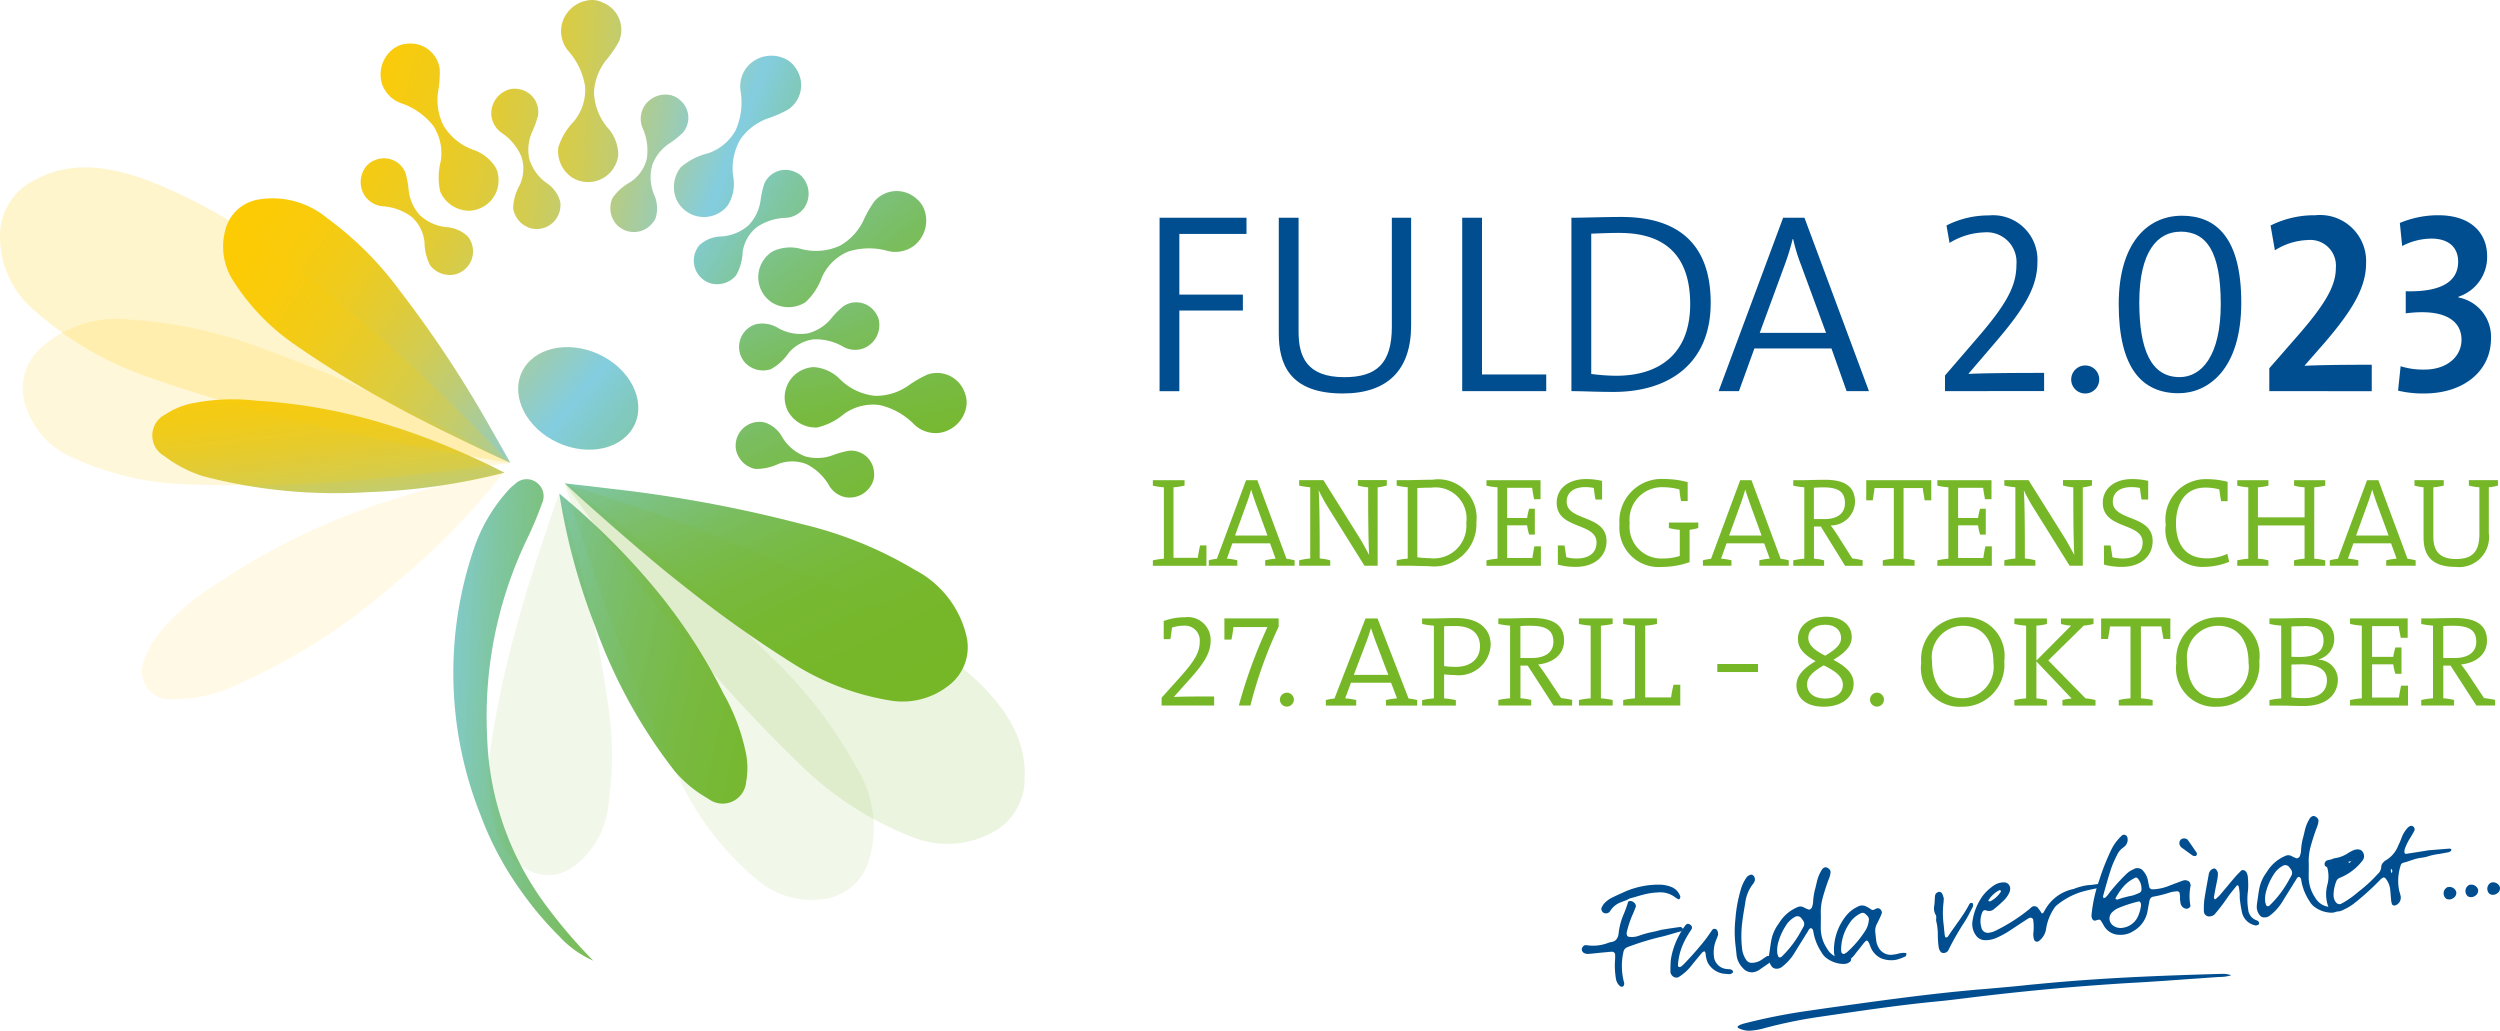 <?xml version="1.0" encoding="UTF-8"?>
<svg xmlns="http://www.w3.org/2000/svg" xmlns:xlink="http://www.w3.org/1999/xlink" width="137.756" height="56.791" viewBox="0 0 137.756 56.791">
  <defs>
    <style>.a{fill:#004e90;}.b{fill:url(#a);}.c{fill:url(#b);}.d{fill:url(#c);}.e{fill:url(#d);}.f{fill:url(#e);}.g{fill:url(#f);}.h{fill:url(#g);}.i{fill:url(#h);}.j{fill:url(#i);}.k{fill:url(#j);}.l{fill:url(#k);}.m{fill:url(#l);}.n{fill:url(#m);}.o{fill:url(#n);}.p{fill:url(#o);}.q{fill:url(#p);}.r{fill:url(#q);}.s{opacity:0.2;fill:url(#r);}.t,.v{opacity:0.15;}.t{fill:url(#s);}.u,.w,.x{opacity:0.1;}.u{fill:url(#t);}.v{fill:url(#u);}.w{fill:url(#v);}.x{fill:url(#w);}.y{fill:#76b728;}</style>
    <linearGradient id="a" x1="-2.596" y1="-0.987" x2="3.56" y2="1.967" gradientUnits="objectBoundingBox">
      <stop offset="0" stop-color="#ffcb00"></stop>
      <stop offset="0.086" stop-color="#fdcb03"></stop>
      <stop offset="0.155" stop-color="#f8cb0d"></stop>
      <stop offset="0.219" stop-color="#eecb1e"></stop>
      <stop offset="0.278" stop-color="#e1cb36"></stop>
      <stop offset="0.336" stop-color="#d0cc55"></stop>
      <stop offset="0.391" stop-color="#bbcc7b"></stop>
      <stop offset="0.445" stop-color="#a2cca7"></stop>
      <stop offset="0.497" stop-color="#86cdda"></stop>
      <stop offset="0.503" stop-color="#83cde0"></stop>
      <stop offset="0.523" stop-color="#82cbce"></stop>
      <stop offset="0.579" stop-color="#7fc6a2"></stop>
      <stop offset="0.638" stop-color="#7cc17d"></stop>
      <stop offset="0.699" stop-color="#7abd5e"></stop>
      <stop offset="0.762" stop-color="#78bb46"></stop>
      <stop offset="0.83" stop-color="#77b935"></stop>
      <stop offset="0.903" stop-color="#76b72b"></stop>
      <stop offset="0.994" stop-color="#76b728"></stop>
      <stop offset="0.995" stop-color="#76b728"></stop>
      <stop offset="1" stop-color="#76b728"></stop>
    </linearGradient>
    <linearGradient id="b" x1="-3.675" y1="-0.388" x2="8.616" y2="2.228" xlink:href="#a"></linearGradient>
    <linearGradient id="c" x1="-0.959" y1="-0.127" x2="5.675" y2="2.722" xlink:href="#a"></linearGradient>
    <linearGradient id="d" x1="-3.878" y1="-1.012" x2="6.158" y2="2.452" xlink:href="#a"></linearGradient>
    <linearGradient id="e" x1="-3.1" y1="-0.58" x2="8.198" y2="2.815" xlink:href="#a"></linearGradient>
    <linearGradient id="f" x1="-1.24" y1="-0.52" x2="5.73" y2="3.563" xlink:href="#a"></linearGradient>
    <linearGradient id="g" x1="-3.372" y1="-1.869" x2="3.452" y2="2.302" xlink:href="#a"></linearGradient>
    <linearGradient id="h" x1="-3.312" y1="-4.27" x2="2.264" y2="2.71" xlink:href="#a"></linearGradient>
    <linearGradient id="i" x1="-3.736" y1="-4.218" x2="1.914" y2="2.076" xlink:href="#a"></linearGradient>
    <linearGradient id="j" x1="-2.598" y1="-2.227" x2="2.061" y2="1.876" xlink:href="#a"></linearGradient>
    <linearGradient id="k" x1="-2.862" y1="-5.146" x2="1.438" y2="2.074" xlink:href="#a"></linearGradient>
    <linearGradient id="l" x1="-1.001" y1="-1.321" x2="0.942" y2="0.863" xlink:href="#a"></linearGradient>
    <linearGradient id="m" x1="-2.499" y1="-0.577" x2="1.661" y2="0.96" xlink:href="#a"></linearGradient>
    <linearGradient id="n" x1="-0.207" y1="-0.02" x2="2.517" y2="1.779" xlink:href="#a"></linearGradient>
    <linearGradient id="o" x1="-0.18" y1="-0.902" x2="2.043" y2="4.207" xlink:href="#a"></linearGradient>
    <linearGradient id="p" x1="-3.278" y1="-2.192" x2="4.216" y2="3.148" xlink:href="#a"></linearGradient>
    <linearGradient id="q" x1="-2.97" y1="-0.162" x2="2.612" y2="0.826" xlink:href="#a"></linearGradient>
    <linearGradient id="r" x1="-0.615" y1="4.785" x2="1.71" y2="7.231" xlink:href="#a"></linearGradient>
    <linearGradient id="s" x1="-2.084" y1="17.366" x2="0.045" y2="21.173" xlink:href="#a"></linearGradient>
    <linearGradient id="t" x1="-3.539" y1="15.247" x2="-0.991" y2="17.719" xlink:href="#a"></linearGradient>
    <linearGradient id="u" x1="-1.362" y1="-3.894" x2="0.799" y2="-2.216" xlink:href="#a"></linearGradient>
    <linearGradient id="v" x1="-3.883" y1="-6.994" x2="-1.029" y2="-5.704" xlink:href="#a"></linearGradient>
    <linearGradient id="w" x1="-29.197" y1="-13.139" x2="-23.66" y2="-12.053" xlink:href="#a"></linearGradient>
  </defs>
  <g transform="translate(0.002 0)">
    <g transform="translate(87.16 44.961)">
      <path class="a" d="M530.549,296.263c-.344.085-.676.2-1.021.284a14.425,14.425,0,0,0-1.78.53,1.258,1.258,0,0,0-.2.08.328.328,0,0,0-.174.214,3.547,3.547,0,0,0,.022,1.695.244.244,0,0,1,.005.146.153.153,0,0,1-.078.1.2.2,0,0,1-.129-.015.67.67,0,0,1-.241-.427,4.4,4.4,0,0,1-.045-1.074,2.546,2.546,0,0,0,0-.276.177.177,0,0,0-.151-.131c-.118,0-.234.015-.36.028-.33.025-.661.07-.991.095a.47.47,0,0,1-.2-.048.232.232,0,0,1-.133-.232c.012-.08.106-.2.174-.2l.068-.007a2.326,2.326,0,0,0,1.26-.143c.03,0,.048-.015.066-.017.32-.033.438-.222.465-.53a3.669,3.669,0,0,1,.252-.958,7.1,7.1,0,0,0,.274-.755.415.415,0,0,1,.1-.03.3.3,0,0,1,.214.085.233.233,0,0,1,.1.244c-.055.133-.1.266-.164.4a5.772,5.772,0,0,0-.322.946.363.363,0,0,0,0,.206.136.136,0,0,0,.088.09,1.159,1.159,0,0,0,.629-.076,5.333,5.333,0,0,1,.755-.2c.193-.04.372-.1.556-.128.309-.051.618-.095.918-.136.038,0,.083.04.115.066C530.672,296.132,530.626,296.234,530.549,296.263Zm-.065-1.829c-.023.061-.06.085-.113.051a.925.925,0,0,1-.126-.075,1.363,1.363,0,0,0-1-.287,3.629,3.629,0,0,0-.639.086c-.259.056-.5.141-.754.207-.02,0-.028.013-.048.015a.407.407,0,0,0-.169.066.491.491,0,0,0-.111.061l-.02,0c-.057.025-.123.043-.179.068-.01,0-.018.012-.028.013a1.165,1.165,0,0,0-.662.511.276.276,0,0,1-.383.08.27.27,0,0,1-.1-.244c.033-.063.065-.134.1-.188a1.406,1.406,0,0,1,.508-.4c.252-.125.515-.241.777-.357a4.71,4.71,0,0,1,1.818-.349,1.8,1.8,0,0,1,.631.12.844.844,0,0,1,.52.553C530.5,294.394,530.483,294.415,530.485,294.433Z" transform="translate(-525.074 -289.907)"></path>
      <path class="a" d="M554.488,308.655a4.008,4.008,0,0,1,.217-.828,4.618,4.618,0,0,1,.533-1,.464.464,0,0,1,.115-.129c.027-.032.1-.03.156-.007.158.091.186.186.093.324a5.176,5.176,0,0,0-.423.74,3.377,3.377,0,0,0-.3,1.21.134.134,0,0,0,.058.091.2.2,0,0,0,.106-.022,1.362,1.362,0,0,0,.136-.113,17.766,17.766,0,0,0,1.2-1.363c.138-.181.266-.372.393-.551a.15.15,0,0,1,.151-.055.156.156,0,0,1,.128.1.377.377,0,0,1,.028.272c-.038.111-.085.214-.125.317a1.793,1.793,0,0,0-.095.785.772.772,0,0,0,.676.734c.109.018.236-.005.33.063.022.027.055.063.05.093a.108.108,0,0,1-.06.085.291.291,0,0,1-.153.045c-.118-.007-.227-.015-.347-.032a1.176,1.176,0,0,1-.84-.617,1.51,1.51,0,0,1-.111-.5.45.45,0,0,0-.05-.1.046.046,0,0,0-.048,0,.5.5,0,0,0-.091.058c-.209.247-.418.5-.618.752a2.6,2.6,0,0,1-.628.566.272.272,0,0,1-.269.048.373.373,0,0,1-.237-.3c0-.02,0-.038.005.048A6.7,6.7,0,0,1,554.488,308.655Z" transform="translate(-549.583 -300.729)"></path>
      <path class="a" d="M577.753,295.195c-.191.138-.383.266-.576.4a.772.772,0,0,1-.369.136.638.638,0,0,1-.523-.219,1.217,1.217,0,0,1-.359-.707c-.017-.166-.035-.33-.043-.417a6.392,6.392,0,0,1-.022-1.607,7.548,7.548,0,0,1,.279-1.55,2.14,2.14,0,0,1,.362-.764.439.439,0,0,1,.194-.11c.076-.028.149.023.2.106a.315.315,0,0,1,.018.262c-.027.032-.04.083-.066.115a2.1,2.1,0,0,0-.447,1.067c-.06.368-.129.73-.169,1.1a5.983,5.983,0,0,0,0,1.462,1.308,1.308,0,0,0,.216.566.339.339,0,0,0,.3.174.97.97,0,0,0,.533-.154c.1-.07.2-.139.312-.209a.2.2,0,0,1,.076-.018c.068-.007.158,0,.184.07a.162.162,0,0,1-.023.149A1.233,1.233,0,0,1,577.753,295.195Z" transform="translate(-567.396 -287.116)"></path>
      <path class="a" d="M588.8,290.081a.385.385,0,0,1,.143-.045.392.392,0,0,1,.252.061,1.787,1.787,0,0,0,.216.095.1.1,0,0,0,.05.015.21.21,0,0,0,.169-.156c.007-.03.015-.05.022-.071a1.032,1.032,0,0,0,.031-.171,3.417,3.417,0,0,1,.138-.828c.018-.1.048-.2.068-.292a2.118,2.118,0,0,1,.29-.7.3.3,0,0,1,.184-.118l.03,0c.141.035.262.159.254.267a1.165,1.165,0,0,1-.058.281,11.3,11.3,0,0,0-.387,1.179,2.936,2.936,0,0,0-.095.775c.01.284,0,.579,0,.843a2,2,0,0,0,.332,1.114,1.12,1.12,0,0,0,.408.428,1.038,1.038,0,0,0,.593.124l.106-.012c.038-.005.078-.008.116-.012a.2.2,0,0,1,.093.04.133.133,0,0,1,.025.056.17.17,0,0,1-.093.148.484.484,0,0,1-.256.095,1.029,1.029,0,0,1-.158,0,1.623,1.623,0,0,1-.89-.349,1.016,1.016,0,0,1-.236-.289,2.951,2.951,0,0,1-.458-1.189.213.213,0,0,0-.071-.12.028.028,0,0,1-.02-.008.05.05,0,0,0-.042-.015.214.214,0,0,0-.091.058c-.066.115-.133.231-.209.337l0,.01c-.2.315-.4.641-.6.966a2.8,2.8,0,0,1-.712.782.49.49,0,0,1-.2.08l-.048,0a.315.315,0,0,1-.264-.09.735.735,0,0,1-.179-.589c0-.06.015-.139.027-.219.035-.229.065-.506.125-.779a2.253,2.253,0,0,1,.36-.774c.026-.032.042-.073.068-.1A2.158,2.158,0,0,1,588.8,290.081Zm-.561.923a3.344,3.344,0,0,0-.466.981,1.58,1.58,0,0,0-.061.624l0,.01a.079.079,0,0,0,.013.038.534.534,0,0,0,.03.1.1.1,0,0,0,.068.081.113.113,0,0,0,.05,0,.151.151,0,0,0,.066-.027,5.811,5.811,0,0,0,1.119-1.492c.033-.053.066-.115.1-.178a.307.307,0,0,0-.025-.33c-.023-.037-.056-.073-.08-.11,0-.01-.01-.008-.012-.018a.271.271,0,0,0-.247-.111.191.191,0,0,0-.076.018A1.352,1.352,0,0,0,588.241,291Z" transform="translate(-576.94 -285.045)"></path>
      <path class="a" d="M612.79,303.2a.553.553,0,0,1-.026.121.082.082,0,0,1-.055.045.527.527,0,0,0-.113.051c-.1.04-.217.081-.332.113a1.163,1.163,0,0,1-.183.03,1.52,1.52,0,0,1-.687-.1,1.139,1.139,0,0,1-.588-.644c-.013-.028-.027-.066-.04-.095a.643.643,0,0,0-.111-.214.135.135,0,0,0-.071-.022l-.01,0a1.08,1.08,0,0,0-.159.164c-.086.108-.164.214-.251.32s-.174.214-.259.332a2.077,2.077,0,0,1-.4.355.463.463,0,0,1-.161.056.489.489,0,0,1-.518-.359c0-.038-.008-.078-.012-.116a.144.144,0,0,0-.017-.066l0-.01a3.019,3.019,0,0,1,.729-2.118,1.781,1.781,0,0,1,.564-.422.562.562,0,0,1,.208-.071.5.5,0,0,1,.312.075,1.206,1.206,0,0,1,.146.083.629.629,0,0,1,.1.068.156.156,0,0,0,.1.018.26.26,0,0,0,.1-.04.624.624,0,0,1,.113-.051l.03,0a.19.19,0,0,1,.186.1.229.229,0,0,1,.048.171,5.886,5.886,0,0,1-.272.588.832.832,0,0,0-.083.51c.007.058.012.116.018.174.012.116.025.232.047.349a1.153,1.153,0,0,0,.106.264.761.761,0,0,0,.827.393c.02,0,.038,0,.058-.007a1.425,1.425,0,0,0,.183-.038,1.729,1.729,0,0,1,.221-.043.893.893,0,0,1,.178,0C612.737,303.163,612.788,303.178,612.79,303.2Zm-2.492-2.231a1.51,1.51,0,0,0-.656.569,2.59,2.59,0,0,0-.453,1.481.34.34,0,0,1,0,.038.2.2,0,0,1,.018.076.134.134,0,0,0,.136.083l.028,0a.177.177,0,0,0,.045-.035.32.32,0,0,0,.1-.06,5.735,5.735,0,0,0,1.021-1.207,1.3,1.3,0,0,0,.183-.6.274.274,0,0,0-.056-.161,1.092,1.092,0,0,0-.164-.159A.219.219,0,0,0,610.3,300.967Z" transform="translate(-594.901 -295.615)"></path>
      <path class="a" d="M642.469,296.711a4.9,4.9,0,0,0,.022,1.135c.02.184.03.37.06.563.008.078.043.133.081.12a.222.222,0,0,0,.093-.05c.38-.589.833-1.127,1.16-1.751a.2.2,0,0,1,.07-.086.115.115,0,0,1,.1-.01c.02,0,.042.025.043.035a.3.3,0,0,1,0,.168c-.148.281-.284.569-.462.843a14.616,14.616,0,0,0-.9,1.577.3.3,0,0,1-.342.115.156.156,0,0,1-.086-.07.531.531,0,0,1-.09-.206,5.313,5.313,0,0,1-.052-.672,3.168,3.168,0,0,0-.061-.681.656.656,0,0,1-.028-.272.319.319,0,0,0-.017-.164.731.731,0,0,1-.086-.549c.022-.169.023-.337.035-.5.005-.04.022-.071.028-.111a.319.319,0,0,1,.173-.126.192.192,0,0,1,.2.1c.036.075.057.171.085.246A3.444,3.444,0,0,1,642.469,296.711Z" transform="translate(-622.55 -291.834)"></path>
      <path class="a" d="M655.2,295.355a.363.363,0,0,0,.4.282,1.809,1.809,0,0,0,.231-.053,3.28,3.28,0,0,0,.327-.153,9.569,9.569,0,0,0,1.627-1.054c.063-.047.116-.1.179-.156a.256.256,0,0,1,.37.07,2.263,2.263,0,0,1,.173.247.061.061,0,0,0,.1,0c.052-.075.083-.146.125-.209a2.325,2.325,0,0,1,1.514-1.1c.018-.012.038,0,.056-.017a3.533,3.533,0,0,1,.754-.2c.244-.007.485-.061.719-.076a.455.455,0,0,1,.171.042c.01.008.013.038.015.056a.214.214,0,0,1-.005.05.978.978,0,0,1-.227.073,8.9,8.9,0,0,0-1.008.224,3.978,3.978,0,0,0-1.32.7.72.72,0,0,0-.2.217,2.79,2.79,0,0,0-.415,1c0,.02-.015.041-.013.06a1.029,1.029,0,0,1-.4.729.169.169,0,0,1-.274-.09,1.027,1.027,0,0,1-.041-.3,3.031,3.031,0,0,0,.015-.6c-.007-.058-.012-.116-.018-.174a.155.155,0,0,0-.236-.093,1.179,1.179,0,0,0-.156.095c-.35.222-.7.466-1.056.691a5.19,5.19,0,0,1-.6.309,1.453,1.453,0,0,1-.646.116.6.6,0,0,1-.458-.256,1.056,1.056,0,0,1-.193-.8,3.2,3.2,0,0,1,.561-1.383,2.647,2.647,0,0,1,.672-.611.978.978,0,0,1,.516-.133.335.335,0,0,1,.325.3.559.559,0,0,1-.058.291,1.441,1.441,0,0,1-.327.437c-.161.154-.322.3-.495.435a.41.41,0,0,1-.453.076.155.155,0,0,0-.188.078,1.258,1.258,0,0,0-.1.707C655.176,295.23,655.182,295.289,655.2,295.355Zm1.029-2.06c-.012-.008-.041-.015-.05,0a1.53,1.53,0,0,0-.573.521c-.035.043-.031.071.028.085a.122.122,0,0,0,.06,0,1.53,1.53,0,0,0,.573-.521c.008-.02.007-.04.013-.06A.19.19,0,0,0,656.228,293.295Z" transform="translate(-633.182 -289.198)"></path>
      <path class="a" d="M699.1,280.273c-.005-.048-.091-.118-.138-.1a1.8,1.8,0,0,0-.387.06,6.23,6.23,0,0,1-.936.236.256.256,0,0,0-.2.217c-.022.081-.031.171-.051.251-.025.129-.043.249-.068.38a1.585,1.585,0,0,1-.782,1.054,1.253,1.253,0,0,1-.734.2.985.985,0,0,1-.83-.423c-.058-.091-.108-.186-.166-.277-.095-.158-.095-.158-.305-.1a.12.12,0,0,1-.057.015.15.15,0,0,1-.156-.081.479.479,0,0,1-.05-.191,8.162,8.162,0,0,1,.447-2.01,12.245,12.245,0,0,1,.669-1.67,2.635,2.635,0,0,1,.588-.759.2.2,0,0,1,.266.1.49.49,0,0,1-.1.481,1.582,1.582,0,0,1-.2.168.978.978,0,0,0-.266.362,6.05,6.05,0,0,0-.309.7c-.171.518-.314,1.034-.455,1.549-.017.032.018.076.031.115.038-.013.086-.018.1-.04a1.245,1.245,0,0,0,.209-.247,10.578,10.578,0,0,1,.95-1.051,1.2,1.2,0,0,1,.377-.246.4.4,0,0,1,.561.108,1.069,1.069,0,0,1,.234.457c.023.124.047.251.078.375a.175.175,0,0,0,.174.159,2.637,2.637,0,0,0,.818-.154c.3-.12.6-.231.906-.34a.363.363,0,0,1,.249.033.2.2,0,0,1,.113.136.3.3,0,0,1,.023.124,2.9,2.9,0,0,0-.013,1.091c.018.086-.118.189-.216.179a.35.35,0,0,1-.3-.224.522.522,0,0,1-.033-.125,2.251,2.251,0,0,1-.027-.252l.01,0C699.119,280.439,699.111,280.361,699.1,280.273Zm-2.322,1.335a2.032,2.032,0,0,0,.194-.677.532.532,0,0,0-.023-.124c-.023-.037-.068-.081-.086-.08a7.187,7.187,0,0,0-1.167.379,1.114,1.114,0,0,0-.355.262.482.482,0,0,0,.083.687.692.692,0,0,0,.485.136A1.091,1.091,0,0,0,696.778,281.608Zm0-2.16a.121.121,0,0,0-.111-.028,1.976,1.976,0,0,0-.7.535,3.421,3.421,0,0,0-.39.581c-.018.012-.013.06-.013.06.042.015.083.04.121.027a5.569,5.569,0,0,1,.8-.212,2.843,2.843,0,0,0,.359-.136.211.211,0,0,0,.151-.242A.839.839,0,0,0,696.777,279.449Zm3.039-1.242-.627-.455a.223.223,0,0,1-.035-.045.28.28,0,0,1,.027-.4.3.3,0,0,1,.355.022c.173.237.335.485.508.732,0,.01,0,.038.007.058s-.015.041-.023.061a.078.078,0,0,1-.1.05A.383.383,0,0,1,699.816,278.207Z" transform="translate(-666.157 -276.021)"></path>
      <path class="a" d="M733.474,289.25c-.012-.008-.023-.036-.043-.035a.058.058,0,0,0-.066.017c-.173.224-.365.44-.518.672a10.075,10.075,0,0,1-.69.9.406.406,0,0,1-.234.113.293.293,0,0,1-.362-.276,4.537,4.537,0,0,1,.028-.661c.07-.458.159-.92.239-1.37a.315.315,0,0,1,.045-.133.327.327,0,0,1,.244-.193c.1-.02.223.163.218.291a2.261,2.261,0,0,1-.022.257c-.071.35-.143.692-.2,1.042-.007.03.028.076.05.1,0,.01.048,0,.057-.015.071-.066.134-.123.2-.188.3-.345.593-.71.9-1.066.088-.1.186-.186.274-.284.106-.11.262-.028.324.093a.757.757,0,0,1,.06.189,4.353,4.353,0,0,1,.015.793,3.485,3.485,0,0,0,.013,1.059.68.68,0,0,0,.413.564.389.389,0,0,1,.115.056.156.156,0,0,1,.066.169.251.251,0,0,1-.178.078.94.94,0,0,1-.764-.734,7.057,7.057,0,0,1-.121-.782A2.6,2.6,0,0,0,733.474,289.25Z" transform="translate(-697.284 -285.387)"></path>
      <path class="a" d="M750.742,273.061a.386.386,0,0,1,.143-.045.392.392,0,0,1,.252.061,1.8,1.8,0,0,0,.216.095.1.1,0,0,0,.05.015.215.215,0,0,0,.171-.156c.007-.03.015-.05.022-.071a1.026,1.026,0,0,0,.031-.171,3.417,3.417,0,0,1,.138-.828c.018-.1.048-.2.068-.292a2.117,2.117,0,0,1,.29-.7.3.3,0,0,1,.184-.118l.03,0c.141.035.262.159.254.267a1.16,1.16,0,0,1-.058.281,11.284,11.284,0,0,0-.387,1.179,2.931,2.931,0,0,0-.095.775c.01.284,0,.579,0,.843a2,2,0,0,0,.332,1.114,1.12,1.12,0,0,0,.408.428,1.037,1.037,0,0,0,.593.124l.106-.012.116-.012a.2.2,0,0,1,.093.04.131.131,0,0,1,.025.056.169.169,0,0,1-.093.148.484.484,0,0,1-.256.095,1.028,1.028,0,0,1-.158,0,1.628,1.628,0,0,1-.89-.349,1.013,1.013,0,0,1-.236-.289,2.95,2.95,0,0,1-.458-1.189.214.214,0,0,0-.071-.12.028.028,0,0,1-.02-.008.055.055,0,0,0-.041-.015.229.229,0,0,0-.091.058,3.694,3.694,0,0,1-.211.337l0,.01c-.2.315-.4.641-.6.964a2.8,2.8,0,0,1-.712.782.49.49,0,0,1-.2.08l-.048,0a.313.313,0,0,1-.264-.09.734.734,0,0,1-.179-.589c0-.06.015-.139.027-.219.035-.229.065-.506.125-.779a2.255,2.255,0,0,1,.36-.774c.027-.032.042-.073.068-.1A2.166,2.166,0,0,1,750.742,273.061Zm-.559.923a3.345,3.345,0,0,0-.467.981,1.579,1.579,0,0,0-.061.624l0,.01a.08.08,0,0,0,.013.038.544.544,0,0,0,.03.1.1.1,0,0,0,.068.081.113.113,0,0,0,.05.005.151.151,0,0,0,.066-.027A5.812,5.812,0,0,0,751,274.309c.033-.053.066-.115.1-.178a.307.307,0,0,0-.025-.33c-.023-.037-.056-.073-.08-.11,0-.01-.01-.008-.012-.018a.271.271,0,0,0-.247-.111.192.192,0,0,0-.076.018A1.306,1.306,0,0,0,750.182,273.984Z" transform="translate(-711.998 -270.85)"></path>
      <path class="a" d="M778.506,275.571a1.036,1.036,0,0,1-.172.038l-.365.068a3.709,3.709,0,0,0-.652.138,2.1,2.1,0,0,1-.413.083c-.329.045-.618.193-.933.266a.211.211,0,0,0-.159.174,2.726,2.726,0,0,0-.071,1.381,2.459,2.459,0,0,1,.08.3.45.45,0,0,1-.33.506.193.193,0,0,1-.154-.071c-.007-.068-.033-.125-.038-.183-.023-.224-.036-.438-.06-.661a1.16,1.16,0,0,0-.269-.6.121.121,0,0,0-.111-.028.552.552,0,0,0-.191.148,15.054,15.054,0,0,1-1.443,1.3,3.333,3.333,0,0,1-.629.36.636.636,0,0,1-.357.056.467.467,0,0,1-.44-.355,2.038,2.038,0,0,1-.012-1.137,1.772,1.772,0,0,0-.007-.9c0-.038-.078-.09-.118-.1a.131.131,0,0,1-.025-.056.214.214,0,0,1,.12-.257.376.376,0,0,1,.153-.035l.143-.045c.028-.013.066-.027.095-.04a1.761,1.761,0,0,0,.739-.264,1.981,1.981,0,0,1,.382-.2.626.626,0,0,1,.232-.025.315.315,0,0,1,.269.217.386.386,0,0,1-.057.4,2.931,2.931,0,0,1-1.245.946.329.329,0,0,0-.2.207,2.04,2.04,0,0,0-.145.77.613.613,0,0,0,.14.387.25.25,0,0,0,.224.085.784.784,0,0,0,.159-.076,5.047,5.047,0,0,0,.84-.6,7.867,7.867,0,0,0,1.074-.986.559.559,0,0,0,.191-.432.4.4,0,0,1,.116-.207.49.49,0,0,1,.136-.113,1.607,1.607,0,0,0,.689-.828,3.536,3.536,0,0,0,.189-.442,1.631,1.631,0,0,1,.319-.515.426.426,0,0,1,.1-.08.18.18,0,0,1,.216.007.2.2,0,0,1,.063.219c-.065.124-.141.251-.207.365a2.989,2.989,0,0,0-.324.652.56.56,0,0,0-.02.179c0,.038.05.093.068.091.405-.061.8-.123,1.265-.2l1.159-.093c.03,0,.061.023.093.048S778.554,275.558,778.506,275.571Zm-5.521.6a.1.1,0,0,0,.047-.025.435.435,0,0,0,.062-.065.308.308,0,0,0-.086.018C772.978,276.1,772.89,276.114,772.985,276.172Zm.159-.164c0,.01-.008.02-.017.032l.01,0A.034.034,0,0,0,773.144,276.008Zm2.163.5s-.028.013-.027.023a.817.817,0,0,0,.008.166.147.147,0,0,0,.042.025c.008-.02.016-.032.023-.051A.173.173,0,0,0,775.307,276.507Z" transform="translate(-730.699 -273.587)"></path>
      <path class="a" d="M811.851,294.688a.34.34,0,0,1-.179.344.364.364,0,0,1-.329.045.208.208,0,0,1-.106-.076.381.381,0,0,1,.134-.583l.068-.007A.387.387,0,0,1,811.851,294.688Z" transform="translate(-763.666 -290.497)"></path>
      <path class="a" d="M819.1,293.926a.34.34,0,0,1-.179.344.364.364,0,0,1-.329.045.208.208,0,0,1-.106-.076.381.381,0,0,1,.134-.583l.068-.007A.385.385,0,0,1,819.1,293.926Z" transform="translate(-769.712 -289.861)"></path>
      <path class="a" d="M826.351,293.16a.336.336,0,0,1-.179.342.364.364,0,0,1-.329.045.208.208,0,0,1-.106-.076.381.381,0,0,1,.134-.583l.068-.007A.386.386,0,0,1,826.351,293.16Z" transform="translate(-775.759 -289.221)"></path>
    </g>
    <g transform="translate(95.746 53.659)">
      <path class="a" d="M603.933,323.353c.04-.012.038-.02.037-.035a1.965,1.965,0,0,0-.329-.063c-.042,0-.121,0-.2,0l-.04,0c-3.534.1-6.542.227-9.694.523l-.8.075c-.478.053-.958.1-1.4.138l-1.117.1c-.281.018-.56.045-.838.071-2.754.257-5.417.641-8,1-.239.038-.476.068-.755.11a33.147,33.147,0,0,0-3.559.694c-.393.1-.545.207-.375.287a1.294,1.294,0,0,0,.775.116,3.483,3.483,0,0,0,.633-.123,25.976,25.976,0,0,1,3-.619c2.065-.3,4.21-.631,6.484-.852.518-.048,1.036-.113,1.554-.176,1.512-.189,3.026-.354,4.5-.493,1.557-.146,3.116-.261,4.6-.352,1.122-.058,2.322-.146,3.441-.227.52-.033,1.039-.075,1.56-.106.081,0,.121,0,.161-.007a1.856,1.856,0,0,0,.357-.065" transform="translate(-576.797 -323.25)"></path>
    </g>
    <g transform="translate(8.396 0)">
      <path class="b" d="M229.933,18.714a1.758,1.758,0,0,0-2.131.294,1.706,1.706,0,0,0-.43,1.494,3.821,3.821,0,0,1-.276,2.075,2.741,2.741,0,0,1-1.537,1.286,3.56,3.56,0,0,0-1.489.762,1.747,1.747,0,0,0-.209,1.851,1.668,1.668,0,0,0,2.583.475,1.152,1.152,0,0,0,.262-.309,2.21,2.21,0,0,0,.249-1.5,3.179,3.179,0,0,1,.405-2.067,3.141,3.141,0,0,1,1.521-1.145,6.19,6.19,0,0,0,1.127-.5,1.618,1.618,0,0,0,.385-2.271,1.4,1.4,0,0,0-.423-.425Z" transform="translate(-194.951 -15.412)"></path>
      <path class="c" d="M187.05,0A1.756,1.756,0,0,0,185.4,1.379a1.71,1.71,0,0,0,.427,1.5,3.816,3.816,0,0,1,.867,1.906,2.744,2.744,0,0,1-.622,1.906,3.556,3.556,0,0,0-.858,1.434,1.746,1.746,0,0,0,.8,1.68,1.67,1.67,0,0,0,2.443-.966,1.112,1.112,0,0,0,.06-.4,2.249,2.249,0,0,0-.583-1.4,3.17,3.17,0,0,1-.752-1.967,3.128,3.128,0,0,1,.684-1.776,6.159,6.159,0,0,0,.694-1.018,1.619,1.619,0,0,0-.876-2.131A1.4,1.4,0,0,0,187.1,0Z" transform="translate(-162.849 0)"></path>
      <path class="d" d="M127.138,14.679a1.76,1.76,0,0,0-.742,2.02,1.71,1.71,0,0,0,1.117,1.081,3.818,3.818,0,0,1,1.7,1.218,2.748,2.748,0,0,1,.415,1.96,3.577,3.577,0,0,0-.027,1.672,1.743,1.743,0,0,0,1.537,1.052,1.669,1.669,0,0,0,1.633-2.057.993.993,0,0,0-.149-.377,2.355,2.355,0,0,0-1.207-.925A3.19,3.19,0,0,1,129.784,19a3.134,3.134,0,0,1-.3-1.881,6.154,6.154,0,0,0,.091-1.228,1.62,1.62,0,0,0-1.824-1.408,1.414,1.414,0,0,0-.574.174Z" transform="translate(-113.741 -12.071)"></path>
      <path class="e" d="M206.019,31.429a1.381,1.381,0,0,0-1.559.647,1.347,1.347,0,0,0-.028,1.22,2.986,2.986,0,0,1,.2,1.63,2.15,2.15,0,0,1-.91,1.282,2.807,2.807,0,0,0-.978.875,1.366,1.366,0,0,0,.211,1.446,1.309,1.309,0,0,0,2.055-.154.772.772,0,0,0,.138-.287,1.852,1.852,0,0,0-.11-1.187,2.489,2.489,0,0,1-.1-1.648,2.455,2.455,0,0,1,.926-1.172,4.878,4.878,0,0,0,.757-.6,1.267,1.267,0,0,0-.161-1.8,1.089,1.089,0,0,0-.407-.237Z" transform="translate(-177.391 -26.17)"></path>
      <path class="f" d="M164.04,29.489a1.382,1.382,0,0,0-.979,1.376,1.343,1.343,0,0,0,.622,1.049,3,3,0,0,1,1.037,1.273,2.158,2.158,0,0,1-.091,1.569,2.8,2.8,0,0,0-.365,1.26,1.368,1.368,0,0,0,.945,1.114,1.311,1.311,0,0,0,1.662-1.22.793.793,0,0,0-.035-.315,1.8,1.8,0,0,0-.722-.948,2.5,2.5,0,0,1-.963-1.343,2.445,2.445,0,0,1,.164-1.484,4.892,4.892,0,0,0,.324-.911,1.272,1.272,0,0,0-1.091-1.443,1.117,1.117,0,0,0-.47.013Z" transform="translate(-144.388 -24.559)"></path>
      <path class="g" d="M120.084,52.974a1.378,1.378,0,0,0-.159,1.68,1.341,1.341,0,0,0,1.064.6,3,3,0,0,1,1.535.584,2.147,2.147,0,0,1,.705,1.4,2.808,2.808,0,0,0,.314,1.273,1.372,1.372,0,0,0,1.376.493,1.308,1.308,0,0,0,.828-1.886.723.723,0,0,0-.188-.256,1.9,1.9,0,0,0-1.1-.46,2.5,2.5,0,0,1-1.506-.681,2.456,2.456,0,0,1-.6-1.368,4.844,4.844,0,0,0-.176-.95,1.271,1.271,0,0,0-1.665-.7,1.077,1.077,0,0,0-.4.247Z" transform="translate(-108.235 -43.884)"></path>
      <path class="h" d="M236.3,56.819a1.081,1.081,0,0,0-.392-.261,1.271,1.271,0,0,0-1.69.642,4.922,4.922,0,0,0-.211.943,2.457,2.457,0,0,1-.651,1.345,2.5,2.5,0,0,1-1.53.626,1.8,1.8,0,0,0-1.117.42.822.822,0,0,0-.2.249,1.31,1.31,0,0,0,.759,1.916,1.368,1.368,0,0,0,1.393-.442,2.786,2.786,0,0,0,.36-1.262,2.144,2.144,0,0,1,.757-1.378,3,3,0,0,1,1.555-.528,1.34,1.34,0,0,0,1.084-.558,1.379,1.379,0,0,0-.1-1.685Z" transform="translate(-200.499 -47.083)"></path>
      <path class="i" d="M253.031,101.314a1.109,1.109,0,0,0-.193-.428,1.268,1.268,0,0,0-1.773-.35,4.761,4.761,0,0,0-.679.689,2.459,2.459,0,0,1-1.263.8,2.5,2.5,0,0,1-1.628-.281,1.666,1.666,0,0,0-1.169-.236.979.979,0,0,0-.3.106,1.309,1.309,0,0,0-.372,2.027,1.366,1.366,0,0,0,1.414.364,2.8,2.8,0,0,0,.973-.878,2.157,2.157,0,0,1,1.371-.769,2.984,2.984,0,0,1,1.6.377,1.345,1.345,0,0,0,1.215.1,1.38,1.38,0,0,0,.81-1.481Z" transform="translate(-212.998 -83.658)"></path>
      <path class="j" d="M251.789,143.277a1.079,1.079,0,0,0,.046-.468,1.27,1.27,0,0,0-1.361-1.19,4.827,4.827,0,0,0-.931.257,2.471,2.471,0,0,1-1.492.058,2.5,2.5,0,0,1-1.27-1.057,1.712,1.712,0,0,0-.895-.788,1,1,0,0,0-.314-.058,1.31,1.31,0,0,0-1.336,1.569,1.369,1.369,0,0,0,1.044,1.023,2.818,2.818,0,0,0,1.283-.274,2.158,2.158,0,0,1,1.572.02,3,3,0,0,1,1.2,1.125,1.345,1.345,0,0,0,1,.7,1.38,1.38,0,0,0,1.443-.878Z" transform="translate(-212.072 -116.785)"></path>
      <path class="k" d="M260.789,64.3a1.393,1.393,0,0,0-.377-.466,1.62,1.62,0,0,0-2.3.143,6.1,6.1,0,0,0-.613,1.069,3.152,3.152,0,0,1-1.3,1.391,3.185,3.185,0,0,1-2.1.183,2.249,2.249,0,0,0-1.517.088,1.161,1.161,0,0,0-.335.229,1.67,1.67,0,0,0,.2,2.619,1.747,1.747,0,0,0,1.862-.01,3.544,3.544,0,0,0,.915-1.4,2.744,2.744,0,0,1,1.443-1.391,3.816,3.816,0,0,1,2.093-.055,1.718,1.718,0,0,0,1.532-.269,1.76,1.76,0,0,0,.52-2.088Z" transform="translate(-218.321 -52.894)"></path>
      <path class="l" d="M270.5,123.912a1.414,1.414,0,0,0-.093-.593,1.618,1.618,0,0,0-2.063-1.026,6.263,6.263,0,0,0-1.066.619,3.134,3.134,0,0,1-1.821.554,3.187,3.187,0,0,1-1.909-.891,2.262,2.262,0,0,0-1.358-.682,1.161,1.161,0,0,0-.405.03,1.67,1.67,0,0,0-1.139,2.367,1.743,1.743,0,0,0,1.618.921,3.555,3.555,0,0,0,1.492-.754,2.737,2.737,0,0,1,1.945-.483,3.833,3.833,0,0,1,1.841,1,1.712,1.712,0,0,0,1.461.533,1.76,1.76,0,0,0,1.494-1.549Z" transform="translate(-225.636 -101.655)"></path>
      <path class="m" d="M187.55,160.45c.921.106,1.741.2,2.561.3a74.236,74.236,0,0,1,10.5,1.947,21.912,21.912,0,0,1,6.223,2.525,5.54,5.54,0,0,1,2.839,3.655,2.654,2.654,0,0,1-1.026,2.747,4.1,4.1,0,0,1-3.275.775,14.323,14.323,0,0,1-5.237-2.005,65.811,65.811,0,0,1-6.12-4.357c-2.141-1.65-6.334-5.407-6.469-5.584" transform="translate(-164.814 -133.816)"></path>
      <path class="n" d="M185.66,163.85c.5.407,1.145.973,1.7,1.482a38.284,38.284,0,0,1,3.74,3.957,30.094,30.094,0,0,1,3.587,5.549,11.225,11.225,0,0,1,1.268,3.376,4.266,4.266,0,0,1,0,1.516,1.3,1.3,0,0,1-2.09.931,6.849,6.849,0,0,1-1.839-1.507,28.639,28.639,0,0,1-4.391-7.994,34.652,34.652,0,0,1-1.974-7.311" transform="translate(-163.238 -136.651)"></path>
      <path class="o" d="M89.864,80.247c-.388-.684-.73-1.295-1.081-1.9a62.978,62.978,0,0,0-4.995-7.56,18.539,18.539,0,0,0-4.03-4.025,4.7,4.7,0,0,0-3.795-1.008,2.254,2.254,0,0,0-1.808,1.71,3.464,3.464,0,0,0,.478,2.814,12.142,12.142,0,0,0,3.3,3.426A55.788,55.788,0,0,0,83.36,77.04c2,1.129,6.32,3.162,6.5,3.207" transform="translate(-70.146 -54.756)"></path>
      <path class="p" d="M69.973,136.632c-.571-.3-1.348-.671-2.035-.976a38.37,38.37,0,0,0-5.121-1.879,30.152,30.152,0,0,0-6.525-1.109,11.253,11.253,0,0,0-3.61.166,4.315,4.315,0,0,0-1.4.6,1.3,1.3,0,0,0-.033,2.291,6.939,6.939,0,0,0,2.113,1.1,28.672,28.672,0,0,0,9.1.883,34.708,34.708,0,0,0,7.513-1.071" transform="translate(-50.585 -110.59)"></path>
      <path class="q" d="M178.428,119.469c-.618,1.348-2.513,1.8-4.233,1.016s-2.614-2.518-2-3.868,2.513-1.8,4.233-1.016S179.046,118.121,178.428,119.469Z" transform="translate(-151.848 -96.09)"></path>
      <g transform="translate(16.576 26.396)">
        <path class="r" d="M158.162,185.557a5.53,5.53,0,0,1-1.876-1.34,18.332,18.332,0,0,1-1.982-2.327,17.812,17.812,0,0,1-2.351-4.339,21.2,21.2,0,0,1-.453-14.457,9.23,9.23,0,0,1,2.065-3.561,2.13,2.13,0,0,1,.256-.217.911.911,0,0,1,1.145-.156.934.934,0,0,1,.372,1.185,20.922,20.922,0,0,1-.871,2.06,22.578,22.578,0,0,0-2.158,10.826,16.377,16.377,0,0,0,3.1,9.083,28.186,28.186,0,0,0,2.749,3.242" transform="translate(-150.44 -159.016)"></path>
      </g>
    </g>
    <path class="s" d="M28.109,71.819c-.843-.843-1.589-1.6-2.346-2.344a95.268,95.268,0,0,0-10.347-9.037A28.088,28.088,0,0,0,7.9,56.18c-1.977-.674-3.987-1.006-5.953.056A3.409,3.409,0,0,0,0,59.462a5.261,5.261,0,0,0,1.833,3.919,18.389,18.389,0,0,0,6.2,3.679,85.088,85.088,0,0,0,9.279,2.691c3.373.847,10.511,2.075,10.8,2.068" transform="translate(0 -46.331)"></path>
    <path class="t" d="M34.418,113.959c-.921-.488-1.741-.928-2.565-1.356a83.411,83.411,0,0,0-10.979-4.892,24.612,24.612,0,0,0-7.379-1.627,6.238,6.238,0,0,0-4.963,1.579,2.981,2.981,0,0,0-.8,3.2,4.6,4.6,0,0,0,2.541,2.805,16.119,16.119,0,0,0,6.134,1.481,74.383,74.383,0,0,0,8.453-.138c3.038-.164,9.321-.973,9.558-1.052" transform="translate(-6.308 -88.469)"></path>
    <path class="u" d="M67.114,156.7c-.747.131-1.743.334-2.6.538a45.253,45.253,0,0,0-6.145,1.894,35.665,35.665,0,0,0-6.912,3.619,13.254,13.254,0,0,0-3.267,2.732,5.037,5.037,0,0,0-.883,1.555,1.535,1.535,0,0,0,1.605,2.171,8.087,8.087,0,0,0,2.767-.48,33.789,33.789,0,0,0,9.16-5.666,40.908,40.908,0,0,0,6.28-6.364" transform="translate(-39.347 -130.688)"></path>
    <path class="v" d="M187.55,160.43c1.117.372,2.115.7,3.107,1.033a94.313,94.313,0,0,1,12.556,5.138,27.755,27.755,0,0,1,7.083,4.748c1.469,1.446,2.651,3.074,2.583,5.279a3.369,3.369,0,0,1-1.987,3.149,5.2,5.2,0,0,1-4.273.116,18.145,18.145,0,0,1-5.993-3.848,83.794,83.794,0,0,1-6.481-7c-2.236-2.6-6.477-8.356-6.6-8.614" transform="translate(-156.419 -133.799)"></path>
    <path class="w" d="M187.56,160.45c.835.629,1.584,1.187,2.324,1.751a83.77,83.77,0,0,1,9.115,7.89,24.637,24.637,0,0,1,4.616,6.009,6.259,6.259,0,0,1,.677,5.179,3,3,0,0,1-2.568,2.088,4.613,4.613,0,0,1-3.63-1.116,16.155,16.155,0,0,1-3.954-4.94,74.416,74.416,0,0,1-3.469-7.734c-1.145-2.829-3.083-8.879-3.111-9.128" transform="translate(-156.427 -133.816)"></path>
    <path class="x" d="M166.23,163.85c.226.774.432,1.462.629,2.153a64.446,64.446,0,0,1,2,9.073,18.981,18.981,0,0,1,.085,5.84,4.821,4.821,0,0,1-1.969,3.513,2.309,2.309,0,0,1-2.55.108,3.554,3.554,0,0,1-1.73-2.36,12.45,12.45,0,0,1-.168-4.874,57.685,57.685,0,0,1,1.419-6.378c.6-2.274,2.186-6.907,2.284-7.075" transform="translate(-135.414 -136.651)"></path>
    <g transform="translate(63.893 11.857)">
      <path class="a" d="M386,73.173v3.342h3.5v.878H386v4.445H384.91V72.28H389.7v.891H386Z" transform="translate(-384.91 -72.139)"></path>
      <path class="a" d="M428.006,81.963c-2.96,0-3.526-1.657-3.526-3.3V72.28h1.091v6.285c0,1.373.453,2.5,2.52,2.5,1.756,0,2.619-.735,2.619-2.774V72.28h1.062v5.931C431.772,80.661,430.484,81.963,428.006,81.963Z" transform="translate(-417.911 -72.139)"></path>
      <path class="a" d="M485.37,81.835V72.28h1.091v8.635H490v.92Z" transform="translate(-468.694 -72.139)"></path>
      <path class="a" d="M523.942,81.661c-.963,0-1.657-.043-2.322-.043V72.063c.737,0,1.77-.043,2.76-.043,3.1,0,4.914,1.472,4.914,4.728C529.3,80.033,527.073,81.661,523.942,81.661Zm.327-8.763c-.538,0-1.175.028-1.557.043V80.67a10.836,10.836,0,0,0,1.373.1c2.407,0,4.079-1.232,4.079-3.949C528.162,74.229,526.861,72.9,524.269,72.9Z" transform="translate(-498.926 -71.922)"></path>
      <path class="a" d="M577.542,81.835l-.835-2.351h-4.248l-.85,2.351H570.49l3.554-9.555h1.175l3.554,9.555Zm-2.521-6.979a9.919,9.919,0,0,1-.425-1.4h-.028a13.12,13.12,0,0,1-.425,1.388l-1.388,3.78h3.654Z" transform="translate(-539.684 -72.139)"></path>
      <path class="a" d="M645.63,81.193v-.863l1.926-2.236c1.572-1.841,2.01-2.789,2.01-3.879a1.639,1.639,0,0,0-1.785-1.77,3.86,3.86,0,0,0-1.9.581l-.169-.963a5.127,5.127,0,0,1,2.336-.553,2.45,2.45,0,0,1,2.676,2.548c0,1.345-.637,2.492-2.365,4.5l-1.431,1.67.015.015c.793-.043,2.407-.056,4.148-.056v1Z" transform="translate(-602.351 -71.497)"></path>
      <path class="a" d="M689.064,122.084a.772.772,0,1,1-.779-.764A.765.765,0,0,1,689.064,122.084Z" transform="translate(-637.287 -113.038)"></path>
      <path class="a" d="M706.59,81.391c-2.01,0-3.3-1.373-3.3-4.912,0-3.312,1.544-4.869,3.483-4.869,1.9,0,3.27,1.232,3.27,4.784C710.046,80.074,708.219,81.391,706.59,81.391Zm.1-8.9c-1.26,0-2.266,1.091-2.266,3.879,0,2.633.651,4.133,2.223,4.133,1.218,0,2.266-1.189,2.266-4.02C708.912,73.619,708.149,72.486,706.69,72.486Z" transform="translate(-650.439 -71.58)"></path>
      <path class="a" d="M753.28,81.126v-1.26L754.908,78c1.614-1.854,2.039-2.789,2.039-3.68A1.412,1.412,0,0,0,755.4,72.8a3.6,3.6,0,0,0-1.813.566L753.35,72a5.366,5.366,0,0,1,2.463-.566,2.538,2.538,0,0,1,2.8,2.633c0,1.273-.651,2.492-2.294,4.4l-1.091,1.245.015.015c.906-.043,2.209-.056,3.682-.056v1.457Z" transform="translate(-692.131 -71.43)"></path>
      <path class="a" d="M797.464,81.262a5.808,5.808,0,0,1-1.444-.156l.141-1.345a4.1,4.1,0,0,0,1.316.184c1.247,0,2.039-.722,2.039-1.642,0-.991-.835-1.741-3.073-1.457V75.63c2.095.056,2.888-.622,2.888-1.628,0-.779-.51-1.273-1.472-1.273a3.5,3.5,0,0,0-1.613.41l-.128-1.273a5.5,5.5,0,0,1,2.11-.425c1.826,0,2.7.991,2.7,2.264a2.3,2.3,0,0,1-1.572,2.223l-.015.043a2.2,2.2,0,0,1,1.8,2.251C801.146,80.017,799.645,81.262,797.464,81.262Z" transform="translate(-727.776 -71.438)"></path>
    </g>
    <g transform="translate(63.523 26.394)">
      <path class="y" d="M382.68,164.1v-.3a4.13,4.13,0,0,1,.608-.091v-3.934a3.734,3.734,0,0,1-.608-.091v-.3h1.746v.3a4.132,4.132,0,0,1-.608.091v3.884h1.341a6.294,6.294,0,0,1,.126-.684h.349V164.1Z" transform="translate(-382.68 -159.317)"></path>
      <path class="y" d="M404.349,164.114v-.3a3.788,3.788,0,0,1,.573-.091l-.307-.845H402.54l-.3.845a3.411,3.411,0,0,1,.573.091v.3H401.24v-.3a2.768,2.768,0,0,1,.447-.083l1.607-4.331h.623l1.607,4.331a3.029,3.029,0,0,1,.447.083v.3Zm-.553-3.523c-.076-.237-.154-.44-.216-.664h-.007c-.063.209-.126.427-.209.657l-.677,1.866h1.788Z" transform="translate(-398.159 -159.334)"></path>
      <path class="y" d="M435.574,159.77v4.318h-.727l-1.97-3.157a9.4,9.4,0,0,1-.551-1c.048.852.056,2.2.056,3.758a3.036,3.036,0,0,1,.579.1v.3H431.25v-.3a4.115,4.115,0,0,1,.608-.1v-3.926a3.733,3.733,0,0,1-.608-.091v-.3h1.335l1.955,3.122c.2.322.392.677.566,1.006-.048-.845-.056-2.186-.056-3.732a2.7,2.7,0,0,1-.566-.1v-.3h1.594v.3A3.068,3.068,0,0,1,435.574,159.77Z" transform="translate(-423.187 -159.309)"></path>
      <path class="y" d="M465.366,164c-.468,0-.867-.022-1.139-.022h-.608v-.3a4.135,4.135,0,0,1,.608-.091v-3.934a3.736,3.736,0,0,1-.608-.091v-.3h.6c.37,0,.88-.022,1.369-.022a2.117,2.117,0,0,1,2.424,2.334A2.337,2.337,0,0,1,465.366,164Zm.161-4.324c-.259,0-.573.013-.769.022v3.815a5.465,5.465,0,0,0,.677.05,1.8,1.8,0,0,0,2.019-1.949A1.715,1.715,0,0,0,465.527,159.677Z" transform="translate(-450.184 -159.2)"></path>
      <path class="y" d="M493.42,164.1v-.3a4.131,4.131,0,0,1,.608-.091v-3.934a3.734,3.734,0,0,1-.608-.091v-.3H496.4v1.047h-.357c-.042-.231-.091-.462-.1-.629h-1.383v1.663h1.1a3.567,3.567,0,0,1,.111-.51h.314v1.426h-.314a2.991,2.991,0,0,1-.111-.51h-1.1v1.8h1.391c.022-.181.063-.412.111-.642h.357V164.1Z" transform="translate(-475.037 -159.317)"></path>
      <path class="y" d="M517.781,163.851a3.709,3.709,0,0,1-.978-.126V162.67h.364c.042.237.076.461.1.649a2.482,2.482,0,0,0,.566.07c.6,0,1.1-.244,1.1-.886,0-1.117-2.195-.7-2.195-2.186,0-.747.6-1.306,1.628-1.306a3.978,3.978,0,0,1,.873.1v1.028h-.364c-.042-.237-.076-.461-.091-.636a2.153,2.153,0,0,0-.461-.048c-.677,0-1.034.322-1.034.8,0,1.1,2.195.7,2.195,2.173C519.486,163.258,518.835,163.851,517.781,163.851Z" transform="translate(-494.486 -159.008)"></path>
      <path class="y" d="M541.434,161.8v1.781a4.656,4.656,0,0,1-1.537.266,2.164,2.164,0,0,1-2.327-2.334A2.333,2.333,0,0,1,540.043,159a4.9,4.9,0,0,1,1.285.174v1.041h-.364a5.181,5.181,0,0,1-.091-.642,3.579,3.579,0,0,0-.88-.12,1.785,1.785,0,0,0-1.859,1.984,1.752,1.752,0,0,0,1.844,1.942,2.875,2.875,0,0,0,.915-.139V161.8a3.093,3.093,0,0,1-.6-.1v-.3h1.62v.3A2.711,2.711,0,0,1,541.434,161.8Z" transform="translate(-511.858 -159)"></path>
      <path class="y" d="M568.379,164.114v-.3a3.788,3.788,0,0,1,.573-.091l-.307-.845H566.57l-.3.845a3.412,3.412,0,0,1,.573.091v.3H565.27v-.3a2.77,2.77,0,0,1,.447-.083l1.607-4.331h.622l1.607,4.331a3.028,3.028,0,0,1,.446.083v.3Zm-.553-3.523c-.076-.237-.154-.44-.216-.664H567.6c-.063.209-.126.427-.209.657l-.677,1.866h1.788Z" transform="translate(-534.96 -159.334)"></path>
      <path class="y" d="M598.13,163.989l-1.335-2.16h-.377V163.6a2.717,2.717,0,0,1,.559.091v.3h-1.7v-.3a4.131,4.131,0,0,1,.608-.091v-3.934a3.732,3.732,0,0,1-.608-.091v-.3h.538c.189,0,.74-.022,1.237-.022.958,0,1.628.307,1.628,1.215a1.329,1.329,0,0,1-1.341,1.3c.111.139.231.322.335.475l.852,1.341c.168.022.364.056.573.1v.307h-.971Zm-1.2-4.319c-.154,0-.377.007-.516.022v1.726H597c.74,0,1.125-.335,1.125-.88C598.124,159.894,597.732,159.67,596.935,159.67Z" transform="translate(-559.989 -159.209)"></path>
      <path class="y" d="M622.658,160.5c-.041-.287-.091-.5-.1-.677h-1.062v3.891a3.733,3.733,0,0,1,.608.091v.3h-1.753v-.3a4.128,4.128,0,0,1,.607-.091v-3.891h-1.062c-.013.174-.056.392-.1.677h-.357V159.39h3.584V160.5Z" transform="translate(-580.13 -159.325)"></path>
      <path class="y" d="M643.09,164.1v-.3a4.128,4.128,0,0,1,.608-.091v-3.934a3.732,3.732,0,0,1-.608-.091v-.3h2.983v1.047h-.357c-.042-.231-.091-.462-.1-.629h-1.383v1.663h1.1a3.564,3.564,0,0,1,.111-.51h.314v1.426h-.314a3,3,0,0,1-.111-.51h-1.1v1.8h1.391c.022-.181.063-.412.111-.642h.357V164.1Z" transform="translate(-599.862 -159.317)"></path>
      <path class="y" d="M669.644,159.77v4.318h-.727l-1.97-3.157a9.393,9.393,0,0,1-.551-1c.05.852.056,2.2.056,3.758a3.037,3.037,0,0,1,.579.1v.3H665.32v-.3a4.113,4.113,0,0,1,.608-.1v-3.926a3.732,3.732,0,0,1-.608-.091v-.3h1.335l1.955,3.122c.2.322.392.677.566,1.006-.048-.845-.056-2.186-.056-3.732a2.7,2.7,0,0,1-.566-.1v-.3h1.594v.3A3.1,3.1,0,0,1,669.644,159.77Z" transform="translate(-618.402 -159.309)"></path>
      <path class="y" d="M699.061,163.851a3.709,3.709,0,0,1-.978-.126V162.67h.364c.042.237.076.461.1.649a2.482,2.482,0,0,0,.566.07c.6,0,1.1-.244,1.1-.886,0-1.117-2.195-.7-2.195-2.186,0-.747.6-1.306,1.628-1.306a3.976,3.976,0,0,1,.873.1v1.028h-.363c-.042-.237-.076-.461-.091-.636a2.153,2.153,0,0,0-.461-.048c-.677,0-1.034.322-1.034.8,0,1.1,2.194.7,2.194,2.173C700.766,163.258,700.117,163.851,699.061,163.851Z" transform="translate(-645.674 -159.008)"></path>
      <path class="y" d="M721.045,163.884a2.032,2.032,0,0,1-2.145-2.319,2.222,2.222,0,0,1,2.271-2.515,4.681,4.681,0,0,1,1.139.146v1.069h-.357c-.048-.244-.076-.455-.1-.649a2.814,2.814,0,0,0-.775-.1c-1.11,0-1.613.886-1.613,1.97,0,1.187.559,1.929,1.692,1.929a2.668,2.668,0,0,0,1.139-.251l.1.44A3.745,3.745,0,0,1,721.045,163.884Z" transform="translate(-663.088 -159.042)"></path>
      <path class="y" d="M745.769,164.1v-.3a3.086,3.086,0,0,1,.579-.091v-1.831h-2.57v1.831a2.838,2.838,0,0,1,.579.091v.3H742.64v-.3a4.13,4.13,0,0,1,.608-.091v-3.934a3.734,3.734,0,0,1-.608-.091v-.3h1.718v.3a3.087,3.087,0,0,1-.579.091v1.655h2.571v-1.655a2.839,2.839,0,0,1-.579-.091v-.3h1.718v.3a4.133,4.133,0,0,1-.607.091v3.934a3.731,3.731,0,0,1,.607.091v.3Z" transform="translate(-682.887 -159.317)"></path>
      <path class="y" d="M776.469,164.114v-.3a3.785,3.785,0,0,1,.573-.091l-.307-.845H774.66l-.3.845a3.412,3.412,0,0,1,.573.091v.3H773.36v-.3a2.77,2.77,0,0,1,.447-.083l1.607-4.331h.623l1.607,4.331a3.029,3.029,0,0,1,.447.083v.3Zm-.551-3.523c-.076-.237-.154-.44-.217-.664h-.007c-.063.209-.126.427-.209.657l-.677,1.866H776.6Z" transform="translate(-708.508 -159.334)"></path>
      <path class="y" d="M805.583,159.772v2.536a1.651,1.651,0,0,1-1.851,1.851c-1.467,0-1.746-.817-1.746-1.628v-2.759a2.679,2.679,0,0,1-.5-.091v-.3H803.1v.3a3.1,3.1,0,0,1-.573.091v2.711c0,.677.231,1.243,1.243,1.243.873,0,1.293-.364,1.293-1.376v-2.578a2.915,2.915,0,0,1-.579-.091v-.3h1.6v.3A2.62,2.62,0,0,1,805.583,159.772Z" transform="translate(-731.968 -159.317)"></path>
    </g>
    <g transform="translate(64.006 33.983)">
      <path class="y" d="M385.59,209.757v-.433L386.6,208.2c.84-.94,1.092-1.394,1.092-1.979a.818.818,0,0,0-.915-.862,1.925,1.925,0,0,0-.617.106c-.022.206-.051.427-.09.632h-.365v-1a3.352,3.352,0,0,1,1.16-.206,1.262,1.262,0,0,1,1.428,1.267c0,.7-.35,1.267-1.272,2.277l-.752.84.007.007c.417-.022,1.265-.028,2.209-.028v.5h-2.9Z" transform="translate(-385.59 -204.862)"></path>
      <path class="y" d="M407.864,210.082h-.639a27.679,27.679,0,0,1,1.577-4.326h-1.874a6.17,6.17,0,0,1-.111.691h-.387V205.28h2.99v.455A23.827,23.827,0,0,0,407.864,210.082Z" transform="translate(-402.971 -205.187)"></path>
      <path class="y" d="M425.012,230.707a.384.384,0,1,1,.408-.383A.392.392,0,0,1,425.012,230.707Z" transform="translate(-418.133 -225.754)"></path>
      <path class="y" d="M443.412,210.091v-.305a4.068,4.068,0,0,1,.609-.093l-.327-.862h-2.209l-.32.862a4.068,4.068,0,0,1,.609.093v.305H440.1v-.305a3.088,3.088,0,0,1,.476-.085l1.71-4.411h.662l1.71,4.411a3.763,3.763,0,0,1,.476.085v.305Zm-.588-3.586c-.081-.242-.164-.448-.231-.676h-.007c-.066.214-.134.433-.222.669l-.722,1.9h1.9Z" transform="translate(-431.051 -205.195)"></path>
      <path class="y" d="M473.851,208.3c-.231,0-.438-.022-.579-.035v1.323a4.464,4.464,0,0,1,.647.093v.305H472.06v-.305a4.429,4.429,0,0,1,.647-.093V205.58a4.466,4.466,0,0,1-.647-.093v-.305h.647c.222,0,.81-.022,1.25-.022,1.353,0,1.881.7,1.881,1.472A1.76,1.76,0,0,1,473.851,208.3Zm.03-2.7c-.216,0-.447,0-.609.015v2.191a4.468,4.468,0,0,0,.639.043c.915,0,1.338-.52,1.338-1.132C475.249,206.154,474.93,205.6,473.881,205.6Z" transform="translate(-457.706 -205.087)"></path>
      <path class="y" d="M500.4,209.974l-1.421-2.2h-.4v1.8a3.18,3.18,0,0,1,.594.093v.305H497.36v-.305a4.436,4.436,0,0,1,.647-.093V205.57a4.465,4.465,0,0,1-.647-.093v-.305h.573c.2,0,.788-.022,1.316-.022,1.019,0,1.733.314,1.733,1.238,0,.79-.618,1.232-1.428,1.323.12.143.246.327.357.483l.908,1.366c.179.022.387.056.609.1v.314Zm-1.273-4.4c-.164,0-.4.007-.551.022v1.758h.618c.789,0,1.2-.342,1.2-.9C500.388,205.806,499.971,205.578,499.123,205.578Z" transform="translate(-478.806 -205.079)"></path>
      <path class="y" d="M524.11,210.082v-.305a4.434,4.434,0,0,1,.647-.093v-4.006a4.467,4.467,0,0,1-.647-.093v-.305h1.859v.305a4.434,4.434,0,0,1-.647.093v4.006a4.469,4.469,0,0,1,.647.093v.305Z" transform="translate(-501.116 -205.187)"></path>
      <path class="y" d="M538.81,210.082v-.305a4.434,4.434,0,0,1,.647-.093v-4.006a4.466,4.466,0,0,1-.647-.093v-.305h1.859v.305a4.429,4.429,0,0,1-.647.093v3.956h1.428a5.98,5.98,0,0,1,.134-.7h.372v1.145Z" transform="translate(-513.376 -205.187)"></path>
      <path class="y" d="M570.05,220.852v-.442h2.243v.442Z" transform="translate(-539.43 -217.805)"></path>
      <path class="y" d="M597.819,209.68c-1,0-1.509-.5-1.509-1.174,0-.619.513-1.011,1.056-1.338-.624-.342-.974-.7-.974-1.217,0-.725.617-1.232,1.562-1.232.87,0,1.406.483,1.406,1.124,0,.569-.491.931-1.011,1.252.647.342,1.115.725,1.115,1.31C599.462,209.21,598.74,209.68,597.819,209.68Zm0-2.284c-.483.284-.923.583-.923,1.052s.38.782,1,.782c.528,0,.974-.264.974-.754C598.868,207.959,598.353,207.673,597.819,207.4Zm.075-2.234c-.581,0-.93.292-.93.725,0,.413.357.682.93.981.624-.37.878-.632.878-.974C598.77,205.489,598.473,205.162,597.894,205.162Z" transform="translate(-561.331 -204.72)"></path>
      <path class="y" d="M620.9,230.707a.384.384,0,1,1,.408-.383A.392.392,0,0,1,620.9,230.707Z" transform="translate(-581.505 -225.754)"></path>
      <path class="y" d="M639.964,209.83a2.127,2.127,0,0,1-2.224-2.412A2.315,2.315,0,0,1,640.1,204.9a2.125,2.125,0,0,1,2.216,2.412A2.312,2.312,0,0,1,639.964,209.83Zm.066-4.46a1.721,1.721,0,0,0-1.695,1.949c0,1.21.566,2.042,1.688,2.042a1.724,1.724,0,0,0,1.695-1.957C641.719,206.2,641.155,205.37,640.031,205.37Z" transform="translate(-595.884 -204.87)"></path>
      <path class="y" d="M671.308,210.091v-.305a2.88,2.88,0,0,1,.506-.085l-1.94-2.042v2.035a3.444,3.444,0,0,1,.579.093v.305H668.66v-.305a4.434,4.434,0,0,1,.647-.093v-4.006a4.467,4.467,0,0,1-.647-.093v-.305h1.793v.305a3.473,3.473,0,0,1-.579.093v1.921l1.911-1.921a3.371,3.371,0,0,1-.558-.093v-.305h1.793v.305a4.3,4.3,0,0,1-.543.093l-1.949,1.914,2.052,2.092a3.323,3.323,0,0,1,.551.093v.305h-1.823Z" transform="translate(-621.671 -205.195)"></path>
      <path class="y" d="M700.9,206.42c-.045-.292-.1-.513-.111-.691h-1.13v3.962a4.466,4.466,0,0,1,.647.093v.305h-1.867v-.305a4.434,4.434,0,0,1,.647-.093V205.73h-1.13c-.015.178-.06.4-.111.691h-.379v-1.13h3.815v1.13Z" transform="translate(-645.698 -205.195)"></path>
      <path class="y" d="M724.634,209.83a2.127,2.127,0,0,1-2.224-2.412,2.315,2.315,0,0,1,2.357-2.518,2.125,2.125,0,0,1,2.216,2.412A2.312,2.312,0,0,1,724.634,209.83Zm.068-4.46a1.721,1.721,0,0,0-1.695,1.949c0,1.21.566,2.042,1.688,2.042a1.724,1.724,0,0,0,1.695-1.957C726.391,206.2,725.825,205.37,724.7,205.37Z" transform="translate(-666.498 -204.87)"></path>
      <path class="y" d="M755.189,210c-.291,0-.75-.022-1.212-.022h-.647v-.305a4.432,4.432,0,0,1,.647-.093V205.57a4.462,4.462,0,0,1-.647-.093v-.305h.639c.335,0,.752-.022,1.353-.022,1.071,0,1.577.442,1.577,1.139a1.152,1.152,0,0,1-.863,1.139v.015a1.114,1.114,0,0,1,1.064,1.117C757.1,209.077,756.781,210,755.189,210Zm.036-4.4c-.252,0-.461.007-.684.015v1.672c.156.007.291.007.483.007.893,0,1.286-.334,1.286-.9C756.313,205.927,756.074,205.592,755.226,205.592Zm-.193,2.107c-.09,0-.365,0-.491.007v1.808a4.73,4.73,0,0,0,.692.043c.893,0,1.265-.42,1.265-.983C756.5,207.9,755.858,207.7,755.033,207.7Z" transform="translate(-692.286 -205.079)"></path>
      <path class="y" d="M780.08,210.082v-.305a4.433,4.433,0,0,1,.647-.093v-4.006a4.467,4.467,0,0,1-.647-.093v-.305h3.176v1.067h-.38c-.045-.234-.1-.47-.111-.641h-1.472V207.4h1.167a3.263,3.263,0,0,1,.12-.52h.335v1.451h-.335a3.067,3.067,0,0,1-.12-.52h-1.167v1.829h1.481c.022-.184.067-.42.12-.654h.38v1.1Z" transform="translate(-714.595 -205.187)"></path>
      <path class="y" d="M806.756,209.974l-1.421-2.2h-.4v1.8a3.18,3.18,0,0,1,.594.093v.305H803.72v-.305a4.44,4.44,0,0,1,.647-.093V205.57a4.469,4.469,0,0,1-.647-.093v-.305h.573c.2,0,.788-.022,1.316-.022,1.019,0,1.733.314,1.733,1.238,0,.79-.618,1.232-1.428,1.323.12.143.246.327.357.483l.908,1.366c.179.022.387.056.609.1v.314Zm-1.271-4.4c-.164,0-.4.007-.551.022v1.758h.618c.788,0,1.2-.342,1.2-.9C806.748,205.806,806.333,205.578,805.485,205.578Z" transform="translate(-734.311 -205.079)"></path>
    </g>
  </g>
</svg>
